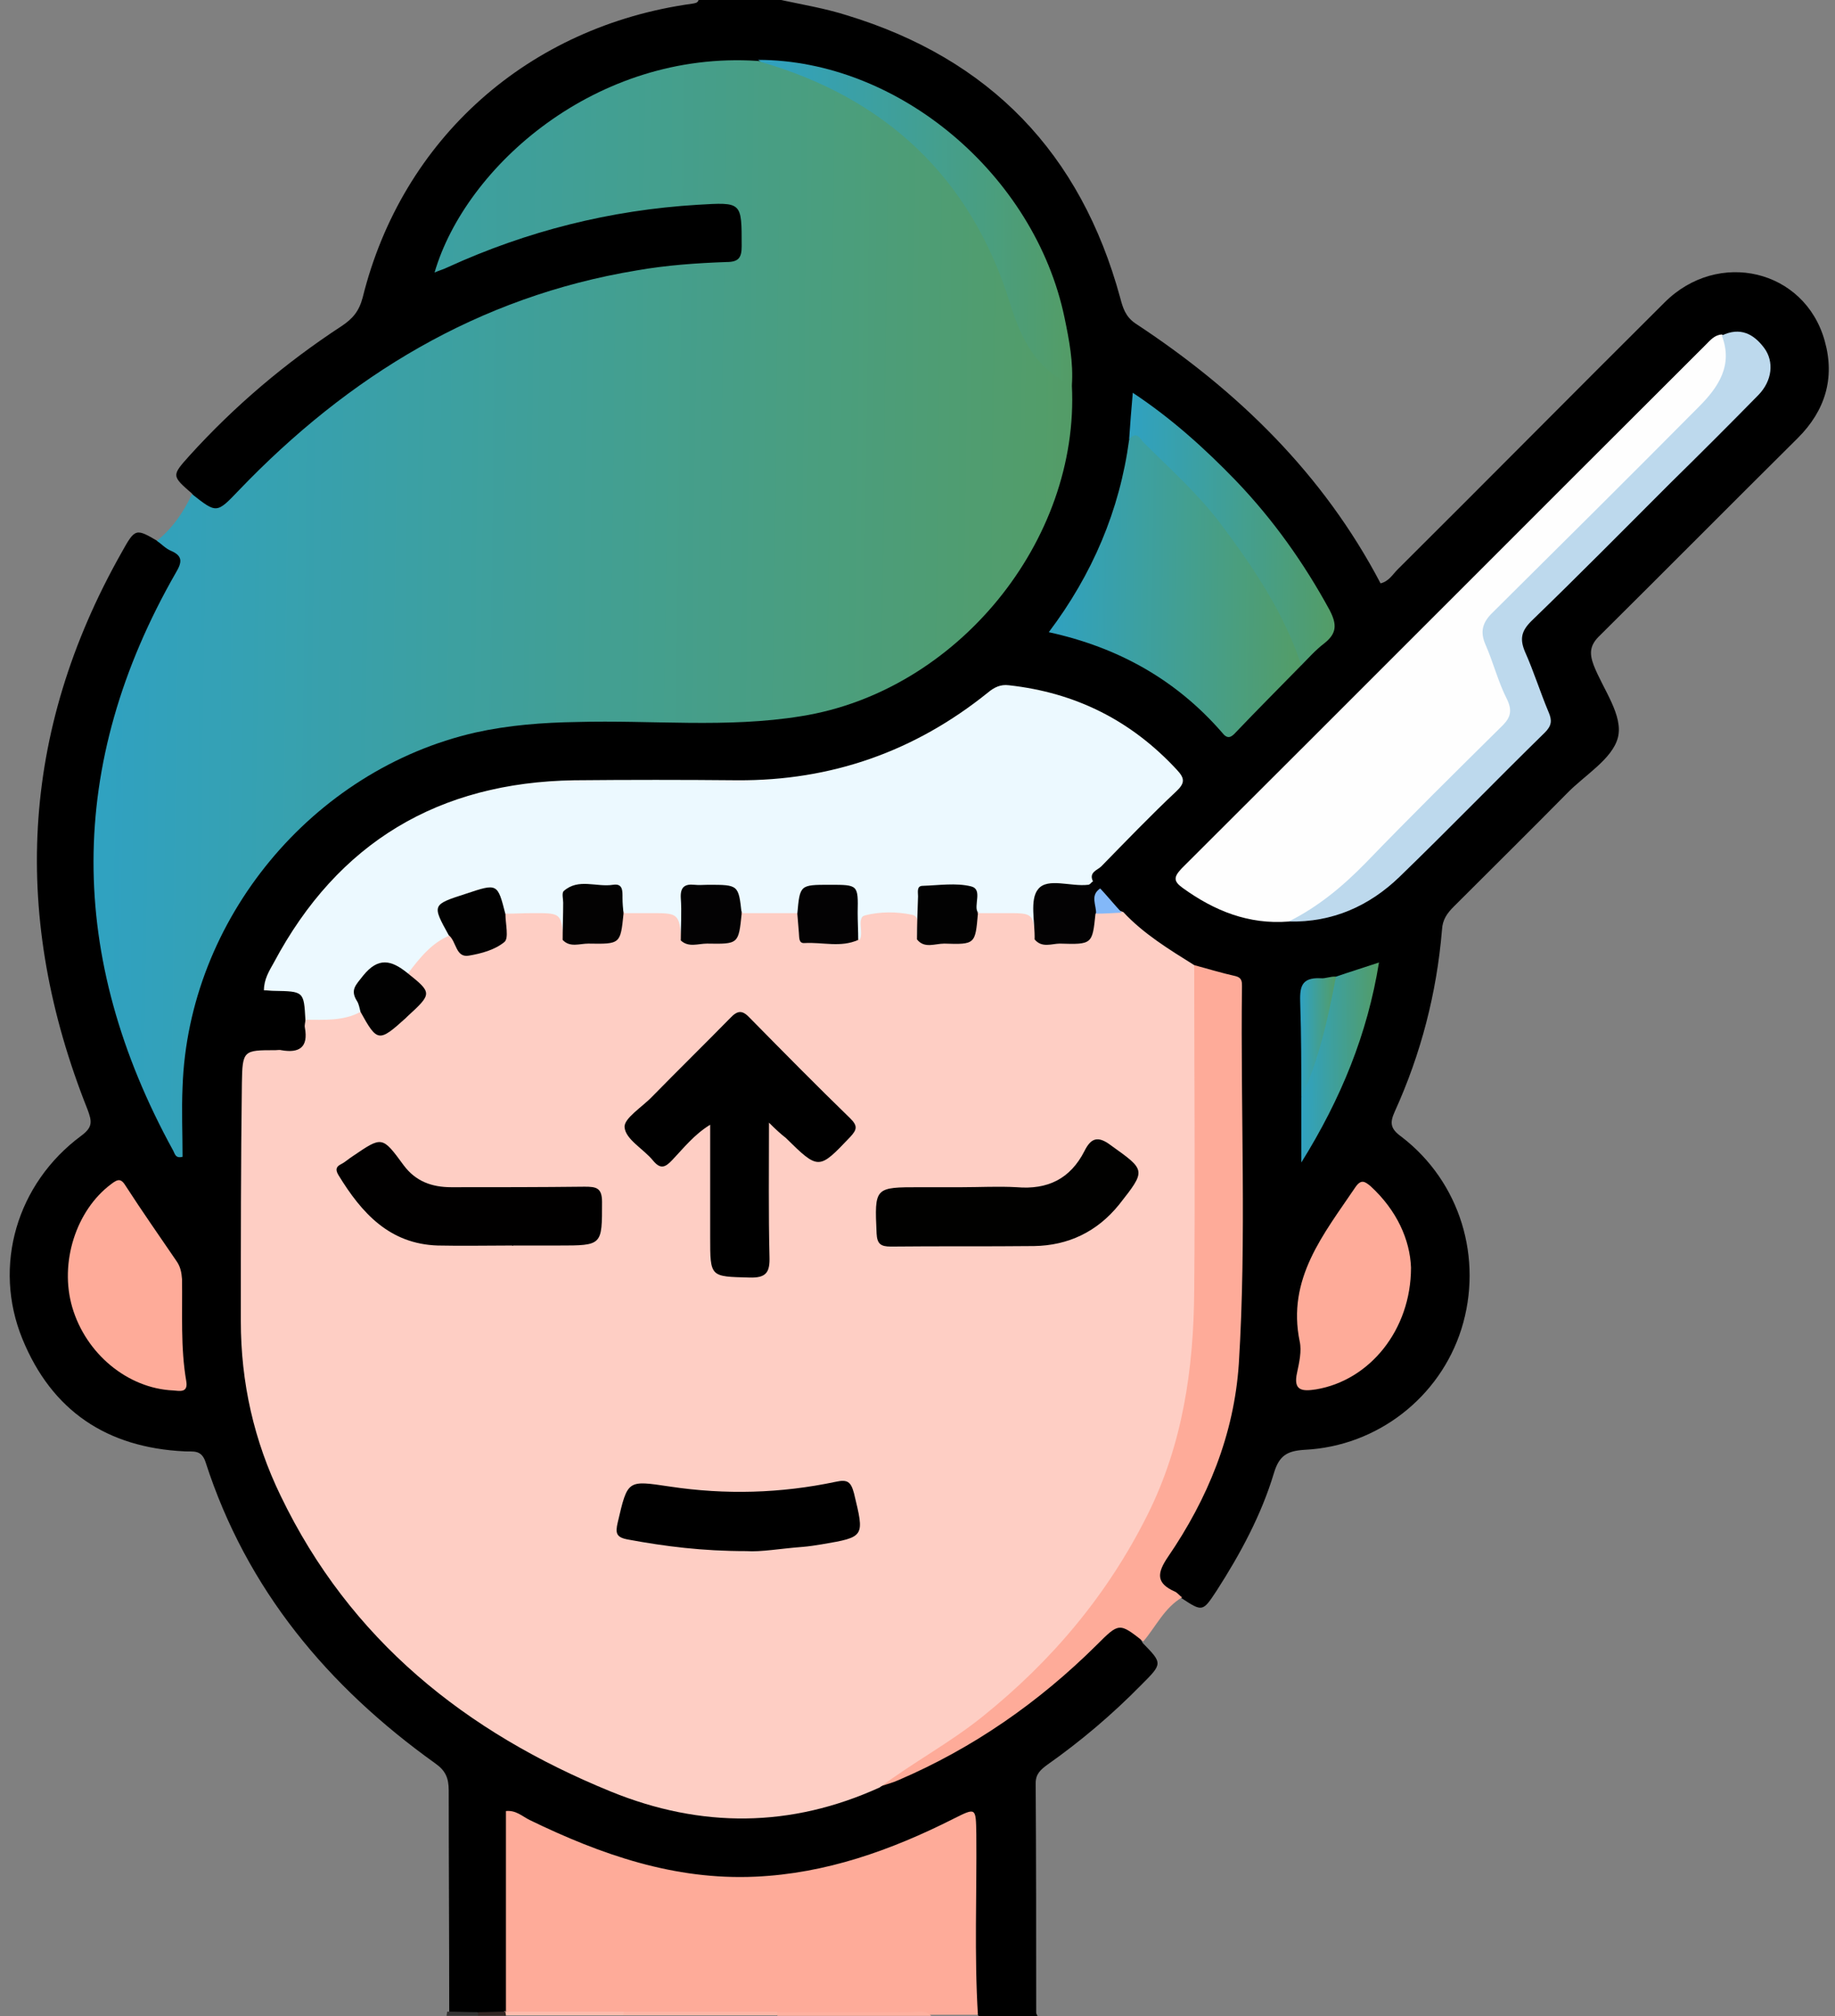 <svg xmlns="http://www.w3.org/2000/svg" width="71" height="78" viewBox="0 0 71 78" fill="none"><rect x="0" y="0" width="71" height="78" fill="#808080" stroke="none"/><path d="M7.429 19.094C6.637 18.403 6.637 18.403 7.328 17.631C9.075 15.702 11.045 14.036 13.218 12.614C13.645 12.33 13.889 12.045 14.031 11.517C15.554 5.362 20.45 1.016 26.787 0.142C26.889 0.122 26.99 0.122 27.031 0C28.087 0 29.164 0 30.22 0C31.073 0.183 31.926 0.325 32.759 0.589C38.304 2.275 41.818 5.931 43.342 11.517C43.443 11.903 43.545 12.248 43.931 12.512C47.892 15.113 51.203 18.342 53.417 22.567C53.742 22.486 53.884 22.222 54.067 22.039C57.52 18.606 60.953 15.133 64.406 11.7C66.478 9.628 69.829 10.42 70.601 13.183C71.007 14.625 70.621 15.884 69.565 16.941C67.006 19.48 64.467 22.039 61.907 24.578C61.522 24.944 61.481 25.248 61.664 25.736C62.029 26.67 62.822 27.686 62.598 28.539C62.375 29.372 61.318 29.981 60.628 30.692C59.185 32.155 57.723 33.597 56.261 35.059C55.996 35.323 55.814 35.567 55.793 35.973C55.59 38.411 54.981 40.767 53.965 43.002C53.762 43.448 53.803 43.672 54.229 43.977C56.504 45.723 57.398 48.689 56.545 51.411C55.712 54.052 53.295 55.941 50.492 56.083C49.801 56.123 49.496 56.306 49.293 56.977C48.806 58.602 47.993 60.105 47.079 61.527C46.531 62.359 46.531 62.359 45.698 61.811C44.54 61.486 44.378 61.08 45.028 60.084C46.957 57.098 47.892 53.848 47.831 50.294C47.77 46.638 47.81 43.002 47.81 39.345C47.81 38.045 47.81 38.045 46.612 37.659C46.511 37.619 46.429 37.598 46.328 37.558C45.19 37.05 44.215 36.298 43.281 35.486C42.976 35.181 42.651 34.897 42.407 34.552C42.306 34.389 42.164 34.288 42.082 34.105C42.062 33.719 42.367 33.516 42.59 33.292C43.423 32.439 44.256 31.586 45.109 30.773C45.475 30.408 45.495 30.144 45.129 29.758C43.504 28.052 41.534 27.077 39.218 26.772C38.792 26.711 38.487 26.873 38.182 27.117C35.989 28.884 33.49 29.92 30.728 30.306C30.342 30.367 29.976 30.387 29.59 30.387C27.254 30.387 24.918 30.367 22.603 30.387C19.475 30.428 16.59 31.18 14.112 33.191C12.629 34.389 11.492 35.852 10.679 37.598C10.537 37.923 10.435 38.147 10.964 38.208C12 38.33 12 38.35 12.02 39.508C12.04 39.731 12.02 39.955 12 40.198C11.979 40.625 11.776 40.848 11.35 40.889C11.228 40.889 11.106 40.909 10.964 40.909C9.582 40.95 9.582 40.95 9.582 42.311C9.582 45.073 9.643 47.836 9.562 50.598C9.44 54.661 10.781 58.236 13.218 61.405C16.367 65.467 20.47 68.209 25.406 69.713C28.331 70.606 31.114 70.159 33.876 69.062C36.842 67.986 39.422 66.28 41.697 64.086C41.981 63.802 42.265 63.517 42.55 63.233C43.281 62.522 43.707 62.623 44.215 63.558C44.987 64.35 44.987 64.35 44.154 65.183C43.037 66.32 41.818 67.356 40.518 68.27C40.275 68.453 40.072 68.616 40.072 68.981C40.092 71.947 40.092 74.912 40.092 77.858C40.092 77.898 40.132 77.959 40.153 78C39.401 78 38.629 78 37.878 78C37.614 77.695 37.654 77.33 37.654 76.984C37.654 75.055 37.654 73.125 37.654 71.195C37.654 70.383 37.553 70.322 36.842 70.688C34.851 71.683 32.779 72.373 30.585 72.739C27.925 73.166 25.386 72.617 22.907 71.723C22.136 71.459 21.404 71.114 20.673 70.769C19.901 70.423 19.84 70.444 19.84 71.338C19.84 73.145 19.84 74.933 19.84 76.741C19.84 77.066 19.86 77.411 19.759 77.716C19.718 77.797 19.657 77.858 19.596 77.919C19.251 77.959 18.886 77.919 18.54 77.939C18.154 77.898 17.748 78.041 17.382 77.858C17.382 74.994 17.362 72.13 17.362 69.266C17.362 68.778 17.24 68.494 16.834 68.209C12.69 65.244 9.542 61.486 7.957 56.57C7.795 56.062 7.47 56.164 7.145 56.144C4.139 56.002 2.006 54.58 0.868 51.797C-0.289 48.973 0.645 45.784 3.143 43.936C3.611 43.591 3.55 43.367 3.387 42.92C0.442 35.527 0.767 28.336 4.707 21.369C5.236 20.414 5.256 20.434 6.15 20.962C7.287 21.288 7.45 21.633 6.861 22.628C4.931 25.878 4.057 29.372 3.996 33.15C3.956 36.888 4.748 40.402 6.515 43.692C6.637 43.916 6.718 44.159 6.942 44.362C7.043 43.083 6.881 41.823 7.084 40.584C8.201 33.942 13.137 29.006 19.8 27.991C21.282 27.767 22.785 27.706 24.268 27.747C25.893 27.788 27.518 27.747 29.143 27.747C31.601 27.747 33.856 27.016 35.846 25.614C39.482 23.055 41.29 19.5 41.371 15.072C41.493 9.669 37.512 4.469 32.15 3.047C31.235 2.803 30.322 2.62 29.387 2.58C23.456 2.234 18.804 5.952 17.159 10.116C17.89 9.852 18.54 9.547 19.231 9.303C21.729 8.389 24.289 7.8 26.95 7.739C27.356 7.719 27.742 7.597 28.148 7.597C28.595 7.597 28.879 7.78 28.879 8.267C28.879 8.369 28.879 8.247 28.879 8.348C29.042 10.095 28.839 10.319 26.95 10.42C24.37 10.542 21.872 11.131 19.495 12.086C15.473 13.711 12.06 16.209 9.115 19.358C8.343 20.15 8.018 20.109 7.429 19.094Z" fill="black"></path><path d="M19.576 77.817C19.576 75.237 19.576 72.658 19.576 70.058C19.962 70.017 20.206 70.261 20.49 70.403C23.253 71.744 26.096 72.739 29.225 72.597C31.947 72.475 34.465 71.581 36.882 70.362C37.776 69.915 37.756 69.915 37.776 70.951C37.797 73.287 37.695 75.603 37.837 77.939C37.228 77.939 36.618 77.939 36.009 77.939C34.953 77.756 33.897 77.898 32.861 77.858C31.926 77.837 30.992 77.858 30.057 77.858C28.087 77.858 26.117 77.858 24.146 77.858C22.623 77.858 21.1 77.98 19.576 77.817Z" fill="#FEAB99"></path><path d="M24.126 77.817C26.096 77.817 28.087 77.817 30.057 77.817C30.098 77.858 30.118 77.878 30.098 77.919C30.077 77.959 30.057 77.959 30.057 77.959C28.087 77.959 26.096 77.959 24.126 77.959C24.085 77.919 24.065 77.898 24.085 77.858C24.105 77.837 24.126 77.817 24.126 77.817Z" fill="#FEB6A6"></path><path d="M30.078 77.98C30.078 77.939 30.078 77.878 30.078 77.837C31.805 77.837 33.511 77.837 35.237 77.837C35.502 77.837 35.806 77.736 36.03 77.98C34.039 77.98 32.048 77.98 30.078 77.98Z" fill="#FEB1A0"></path><path d="M24.126 77.817C24.126 77.858 24.126 77.919 24.126 77.959C22.603 77.959 21.079 77.959 19.556 77.959C19.515 77.919 19.495 77.898 19.495 77.858C19.495 77.817 19.515 77.797 19.536 77.797L19.576 77.817C21.1 77.817 22.623 77.817 24.126 77.817Z" fill="#FEBCAD"></path><path d="M17.302 77.817C17.688 77.817 18.094 77.838 18.48 77.838C18.541 77.878 18.541 77.898 18.541 77.939C18.52 77.98 18.5 77.98 18.5 77.98C18.094 77.98 17.688 77.98 17.281 77.98C17.281 77.919 17.302 77.858 17.302 77.817Z" fill="#343333"></path><path d="M18.5 77.98C18.5 77.939 18.5 77.878 18.5 77.838C18.845 77.838 19.191 77.817 19.556 77.817C19.556 77.878 19.577 77.919 19.577 77.98C19.211 77.98 18.845 77.98 18.5 77.98Z" fill="#332623"></path><path d="M46.206 37.334C46.734 37.477 47.263 37.639 47.811 37.761C48.055 37.822 48.055 37.984 48.055 38.147C47.994 43.022 48.237 47.877 47.933 52.752C47.75 55.494 46.734 57.972 45.191 60.227C44.764 60.856 44.724 61.242 45.455 61.567C45.556 61.608 45.638 61.73 45.739 61.791C45.048 62.197 44.724 62.928 44.236 63.497C43.302 62.766 43.302 62.766 42.428 63.639C40.194 65.853 37.655 67.62 34.77 68.859C34.547 68.961 34.303 69.022 34.059 69.103C34.039 68.677 34.405 68.595 34.669 68.433C38.02 66.422 40.905 63.923 43.017 60.613C44.805 57.83 45.759 54.803 45.902 51.472C46.084 47.125 45.942 42.758 46.023 38.411C46.023 38.045 45.922 37.66 46.206 37.334Z" fill="#FEAB99"></path><path d="M41.473 14.909C41.778 20.922 37.025 26.752 30.992 27.706C28.128 28.173 25.223 27.848 22.318 27.93C20.998 27.95 19.678 28.052 18.398 28.336C12.081 29.778 7.287 35.567 7.064 42.047C7.023 42.961 7.064 43.855 7.064 44.748C6.779 44.83 6.759 44.606 6.698 44.505C2.595 37.03 2.554 29.575 6.8 22.161C7.043 21.755 7.084 21.511 6.617 21.308C6.414 21.227 6.251 21.044 6.068 20.922C6.678 20.434 7.104 19.805 7.429 19.114C8.384 19.866 8.384 19.866 9.237 18.972C13.482 14.544 18.5 11.477 24.634 10.461C25.792 10.258 26.95 10.177 28.108 10.136C28.575 10.136 28.697 9.973 28.697 9.527C28.697 7.8 28.717 7.82 26.99 7.922C23.618 8.125 20.389 8.937 17.322 10.339C17.159 10.42 16.997 10.461 16.814 10.542C18.012 6.439 23.07 1.95 29.306 2.356C30.829 2.519 32.17 3.169 33.409 3.981C36.476 5.992 38.548 8.734 39.442 12.309C39.665 13.203 39.99 13.914 40.843 14.3C41.128 14.402 41.351 14.625 41.473 14.909Z" fill="url(#paint0_linear_471_1066)"></path><path d="M46.206 37.334C46.206 41.539 46.246 45.744 46.206 49.948C46.185 52.955 45.759 55.88 44.398 58.601C42.854 61.689 40.701 64.248 38.02 66.401C36.761 67.417 35.339 68.169 34.039 69.144C30.606 70.708 27.132 70.728 23.639 69.306C18.012 67.011 13.543 63.436 10.862 57.87C9.826 55.737 9.318 53.483 9.318 51.106C9.318 48.039 9.318 44.972 9.359 41.905C9.379 40.625 9.42 40.625 10.659 40.625C10.74 40.625 10.822 40.605 10.882 40.625C11.573 40.747 11.939 40.523 11.796 39.751C11.776 39.65 11.817 39.548 11.817 39.447C12.426 39.081 13.157 39.284 13.787 39.041C14.051 39.02 14.234 39.162 14.295 39.386C14.457 39.934 14.762 39.873 15.128 39.589C15.31 39.447 15.493 39.345 15.676 39.183C16.346 38.594 16.346 38.533 15.778 37.842C15.717 37.761 15.697 37.659 15.697 37.558C16.143 36.887 16.489 36.115 17.464 36.156C17.809 36.481 18.114 36.826 18.682 36.562C19.068 36.38 19.393 36.237 19.393 35.73C19.393 35.506 19.454 35.283 19.698 35.161C19.962 35.059 20.247 35.08 20.531 35.059C21.668 35.039 21.689 35.059 22.054 36.075C22.501 36.441 23.009 36.258 23.517 36.258C23.781 36.258 23.903 36.034 23.943 35.811C23.984 35.587 24.004 35.364 24.207 35.201C24.512 35.039 24.837 35.059 25.162 35.059C26.259 35.059 26.279 35.08 26.645 36.075C27.132 36.441 27.66 36.278 28.189 36.237C28.432 36.217 28.493 35.994 28.534 35.791C28.575 35.567 28.595 35.323 28.818 35.181C29.489 34.978 30.139 34.998 30.809 35.161C30.89 35.222 30.971 35.283 30.992 35.384C31.378 36.359 31.947 36.562 32.982 36.075C33.328 35.141 34.323 34.734 35.257 35.141C35.704 35.323 35.562 35.791 35.785 36.095C36.232 36.441 36.74 36.278 37.248 36.258C37.512 36.258 37.614 36.034 37.675 35.811C37.715 35.587 37.736 35.364 37.939 35.201C38.243 35.039 38.568 35.059 38.893 35.059C39.99 35.059 40.011 35.08 40.376 36.075C40.843 36.441 41.371 36.278 41.879 36.237C42.103 36.217 42.204 36.034 42.245 35.831C42.306 35.587 42.306 35.323 42.55 35.181C42.875 35.019 43.179 35.181 43.464 35.283C44.236 36.115 45.231 36.725 46.206 37.334Z" fill="#FECEC4"></path><path d="M13.949 39.142C13.279 39.508 12.527 39.447 11.817 39.447C11.756 38.35 11.756 38.35 10.598 38.33C10.476 38.33 10.354 38.309 10.212 38.309C10.212 37.883 10.415 37.558 10.598 37.233C13.076 32.581 16.976 30.266 22.217 30.184C24.329 30.164 26.421 30.164 28.534 30.184C32.17 30.205 35.399 29.067 38.223 26.792C38.467 26.589 38.71 26.467 39.035 26.508C41.615 26.792 43.768 27.869 45.535 29.778C45.84 30.103 45.86 30.286 45.515 30.611C44.52 31.545 43.565 32.541 42.61 33.516C42.468 33.658 42.123 33.739 42.285 34.084C42.245 34.43 41.94 34.409 41.717 34.45C41.31 34.531 40.803 34.288 40.498 34.653C40.234 34.978 40.417 35.445 40.356 35.831C40.315 36.014 40.335 36.258 40.071 36.319C39.97 35.323 39.97 35.323 38.934 35.323C38.589 35.323 38.223 35.323 37.877 35.323C37.614 35.019 37.695 34.45 37.024 34.45C35.948 34.45 35.887 34.47 35.826 35.526C35.806 35.811 35.887 36.156 35.542 36.319C35.359 36.014 35.704 35.466 35.278 35.384C34.688 35.263 34.059 35.263 33.49 35.405C33.124 35.486 33.429 36.055 33.267 36.359C32.84 36.156 33.023 35.77 32.962 35.445C32.901 35.059 33.104 34.551 32.434 34.47C31.581 34.348 31.296 34.47 31.032 35.141C31.012 35.202 30.951 35.263 30.91 35.323C30.179 35.323 29.468 35.323 28.737 35.323C28.493 34.958 28.514 34.43 27.802 34.45C26.787 34.47 26.726 34.47 26.685 35.526C26.665 35.831 26.767 36.197 26.381 36.359C26.259 35.323 26.259 35.323 25.142 35.323C24.817 35.323 24.492 35.323 24.167 35.323C23.902 35.039 24.024 34.491 23.395 34.45C22.318 34.389 22.176 34.45 22.115 35.587C22.095 35.872 22.196 36.197 21.81 36.339C21.709 35.323 21.709 35.323 20.632 35.323C20.287 35.323 19.942 35.344 19.596 35.344C19.515 35.344 19.454 35.303 19.393 35.263C19.19 35.059 19.393 34.551 18.967 34.572C18.398 34.612 17.829 34.795 17.342 35.12C17.159 35.242 17.24 35.425 17.301 35.608C17.382 35.791 17.524 35.953 17.423 36.176C16.712 36.461 16.245 37.05 15.798 37.639C15.737 37.68 15.656 37.72 15.595 37.7C15.188 37.558 14.864 37.273 14.417 37.761C14.031 38.167 13.97 38.492 14.092 38.959C14.051 39 14.01 39.081 13.949 39.142Z" fill="#ECF9FF"></path><path d="M49.862 35.648C48.318 35.77 46.998 35.242 45.759 34.348C45.393 34.084 45.414 33.922 45.718 33.597C52.483 26.853 59.226 20.089 65.99 13.345C66.173 13.162 66.336 12.959 66.62 12.939C67.108 13.223 66.965 13.691 66.884 14.097C66.722 14.869 66.254 15.458 65.706 16.006C63.187 18.505 60.709 21.044 58.17 23.522C57.621 24.07 57.459 24.558 57.825 25.269C58.109 25.837 58.272 26.447 58.515 27.036C58.698 27.462 58.637 27.808 58.312 28.133C56.159 30.286 54.026 32.439 51.853 34.572C51.304 35.12 50.634 35.465 49.862 35.648Z" fill="#FEFEFE"></path><path d="M50.349 25.736C49.496 26.609 48.643 27.462 47.81 28.336C47.627 28.539 47.485 28.6 47.282 28.336C45.515 26.305 43.281 25.045 40.579 24.456C42.265 22.222 43.321 19.744 43.687 17.022C43.91 16.392 44.195 16.859 44.377 17.022C45.718 18.322 47.079 19.622 48.135 21.186C48.907 22.323 49.618 23.481 50.187 24.741C50.309 25.045 50.532 25.37 50.349 25.736Z" fill="url(#paint1_linear_471_1066)"></path><path d="M49.862 35.648C51 35.08 51.955 34.288 52.848 33.373C54.554 31.606 56.301 29.88 58.048 28.153C58.394 27.828 58.556 27.564 58.312 27.056C57.967 26.386 57.784 25.634 57.48 24.944C57.256 24.436 57.358 24.07 57.764 23.684C60.425 21.044 63.086 18.403 65.726 15.742C66.478 14.991 67.067 14.138 66.62 12.98C67.331 12.634 67.859 12.919 68.265 13.467C68.651 13.995 68.57 14.727 68.042 15.275C66.925 16.413 65.787 17.55 64.65 18.667C62.862 20.455 61.075 22.263 59.247 24.03C58.861 24.416 58.8 24.72 59.003 25.208C59.348 25.98 59.592 26.772 59.917 27.544C60.059 27.869 60.039 28.072 59.775 28.336C57.886 30.184 56.058 32.074 54.148 33.922C52.99 35.039 51.569 35.689 49.862 35.648Z" fill="#BDD9ED"></path><path d="M6.698 53.788C4.931 53.706 3.326 52.366 2.798 50.578C2.29 48.852 2.94 46.82 4.301 45.805C4.565 45.602 4.687 45.581 4.87 45.886C5.5 46.861 6.17 47.816 6.82 48.77C6.982 48.994 7.023 49.217 7.043 49.481C7.064 50.802 6.982 52.122 7.206 53.422C7.287 53.889 6.962 53.808 6.698 53.788Z" fill="#FEAB99"></path><path d="M54.595 49.034C54.595 51.452 52.99 53.401 50.919 53.747C50.391 53.828 50.025 53.808 50.187 53.097C50.269 52.711 50.37 52.264 50.289 51.898C49.781 49.461 51.223 47.734 52.442 45.926C52.666 45.602 52.808 45.703 53.031 45.886C54.047 46.82 54.555 47.958 54.595 49.034Z" fill="#FEAB99"></path><path d="M41.473 14.909C40.072 14.259 39.503 13.122 39.056 11.659C37.553 6.886 34.282 3.798 29.448 2.397C29.407 2.377 29.367 2.336 29.326 2.316C34.75 2.316 40.031 6.744 41.189 12.289C41.371 13.162 41.534 14.016 41.473 14.909Z" fill="url(#paint2_linear_471_1066)"></path><path d="M50.35 25.736C49.68 23.705 48.502 21.958 47.222 20.252C46.348 19.094 45.272 18.139 44.256 17.123C44.114 16.981 43.972 16.636 43.688 17.002C43.728 16.433 43.769 15.864 43.83 15.194C45.333 16.189 46.612 17.347 47.811 18.586C49.253 20.089 50.452 21.775 51.447 23.603C51.731 24.152 51.731 24.497 51.244 24.883C50.898 25.147 50.634 25.452 50.35 25.736Z" fill="url(#paint3_linear_471_1066)"></path><path d="M51.69 37.781C52.218 37.599 52.746 37.436 53.356 37.233C52.909 39.995 51.893 42.494 50.35 44.972C50.35 44.017 50.35 43.245 50.35 42.474C50.573 41.052 51.182 39.711 51.365 38.289C51.406 38.086 51.528 37.923 51.69 37.781Z" fill="url(#paint4_linear_471_1066)"></path><path d="M40.031 36.339C40.051 35.669 39.828 34.795 40.173 34.389C40.539 33.942 41.433 34.308 42.103 34.227C42.164 34.227 42.225 34.145 42.265 34.105C42.367 34.186 42.468 34.288 42.55 34.369C42.428 34.673 42.712 35.059 42.387 35.344C42.265 36.522 42.265 36.542 41.006 36.502C40.701 36.502 40.315 36.684 40.031 36.339Z" fill="#030203"></path><path d="M51.69 37.781C51.386 39.386 51.04 40.97 50.35 42.474C50.35 41.255 50.35 40.036 50.309 38.837C50.289 38.228 50.309 37.802 51.101 37.842C51.284 37.862 51.487 37.761 51.69 37.781Z" fill="url(#paint5_linear_471_1066)"></path><path d="M42.408 35.344C42.428 35.019 42.164 34.633 42.57 34.369C42.854 34.673 43.118 34.998 43.403 35.303C43.058 35.323 42.733 35.344 42.408 35.344Z" fill="#83B8F8"></path><path d="M29.753 43.428C29.753 45.276 29.732 46.942 29.773 48.608C29.793 49.217 29.651 49.441 29.001 49.42C27.478 49.38 27.478 49.42 27.478 47.856C27.478 46.434 27.478 45.033 27.478 43.509C26.848 43.895 26.442 44.423 26.015 44.87C25.731 45.175 25.548 45.236 25.264 44.891C24.898 44.444 24.207 44.078 24.167 43.611C24.126 43.266 24.857 42.819 25.243 42.412C26.238 41.397 27.254 40.401 28.25 39.386C28.554 39.061 28.737 39.081 29.021 39.386C30.301 40.686 31.581 41.986 32.901 43.266C33.185 43.55 33.165 43.692 32.901 43.977C31.682 45.256 31.682 45.276 30.403 44.017C30.22 43.875 30.037 43.712 29.753 43.428Z" fill="black"></path><path d="M37.207 45.926C37.918 45.926 38.629 45.886 39.34 45.926C40.539 46.028 41.412 45.602 41.961 44.525C42.204 44.037 42.468 43.916 42.976 44.301C44.337 45.276 44.357 45.256 43.301 46.597C42.448 47.653 41.331 48.181 40.011 48.202C38.162 48.222 36.314 48.202 34.465 48.222C34.079 48.222 33.937 48.12 33.917 47.714C33.836 45.926 33.836 45.926 35.603 45.926C36.151 45.926 36.679 45.926 37.207 45.926Z" fill="#010100"></path><path d="M19.82 48.181C18.866 48.181 17.891 48.202 16.936 48.181C15.067 48.12 13.991 46.922 13.097 45.459C12.975 45.256 12.995 45.134 13.198 45.033C13.361 44.952 13.483 44.83 13.645 44.728C14.783 43.956 14.783 43.936 15.616 45.073C16.083 45.703 16.712 45.926 17.464 45.926C19.191 45.926 20.917 45.926 22.623 45.906C23.07 45.906 23.294 45.947 23.294 46.495C23.294 48.181 23.314 48.181 21.608 48.181C21.019 48.181 20.45 48.181 19.861 48.181C19.82 48.202 19.82 48.202 19.82 48.181Z" fill="#010000"></path><path d="M28.88 60.003C27.173 60.003 25.731 59.82 24.309 59.556C23.842 59.475 23.802 59.312 23.903 58.886C24.289 57.24 24.269 57.261 25.914 57.505C28.067 57.83 30.22 57.769 32.333 57.322C32.8 57.22 32.922 57.322 33.044 57.769C33.45 59.455 33.47 59.455 31.805 59.739C31.561 59.78 31.297 59.82 31.053 59.84C30.22 59.901 29.428 60.044 28.88 60.003Z" fill="black"></path><path d="M21.77 36.359C21.77 35.872 21.791 35.405 21.791 34.917C21.791 34.775 21.73 34.552 21.811 34.47C22.38 33.962 23.07 34.328 23.72 34.227C24.106 34.166 24.086 34.47 24.086 34.734C24.086 34.938 24.106 35.141 24.126 35.344C24.005 36.522 24.005 36.522 22.765 36.502C22.42 36.502 22.055 36.664 21.77 36.359Z" fill="#030202"></path><path d="M26.341 36.38C26.341 35.831 26.381 35.283 26.341 34.734C26.32 34.328 26.483 34.186 26.869 34.227C27.052 34.247 27.214 34.227 27.397 34.227C28.575 34.227 28.575 34.227 28.697 35.344C28.575 36.522 28.575 36.522 27.356 36.502C27.011 36.502 26.645 36.664 26.341 36.38Z" fill="#030203"></path><path d="M30.85 35.344C30.951 34.227 30.951 34.227 32.109 34.227C33.206 34.227 33.206 34.227 33.185 35.303C33.185 35.648 33.206 36.014 33.206 36.359C32.535 36.664 31.825 36.441 31.134 36.481C30.89 36.502 30.931 36.258 30.91 36.075C30.89 35.852 30.87 35.608 30.85 35.344Z" fill="#030203"></path><path d="M35.48 36.339C35.48 35.791 35.501 35.242 35.521 34.673C35.521 34.511 35.46 34.267 35.704 34.267C36.334 34.247 36.984 34.145 37.573 34.288C38.04 34.409 37.654 34.998 37.837 35.344C37.735 36.522 37.735 36.542 36.537 36.502C36.171 36.502 35.765 36.705 35.48 36.339Z" fill="#020202"></path><path d="M13.949 39.142C13.909 39 13.889 38.837 13.807 38.716C13.543 38.289 13.767 38.106 14.051 37.741C14.64 37.009 15.148 37.151 15.737 37.619C16.732 38.411 16.732 38.431 15.757 39.325C15.737 39.345 15.717 39.366 15.696 39.386C14.66 40.32 14.599 40.32 13.949 39.142Z" fill="#010101"></path><path d="M17.362 36.176C16.712 34.998 16.712 34.998 18.032 34.572C19.251 34.166 19.251 34.166 19.556 35.364C19.556 35.73 19.698 36.298 19.515 36.441C19.149 36.745 18.621 36.888 18.134 36.969C17.626 37.05 17.667 36.42 17.362 36.176Z" fill="#010101"></path><defs><linearGradient id="paint0_linear_471_1066" x1="-7.782" y1="17.875" x2="51.53" y2="18.638" gradientUnits="userSpaceOnUse"><stop offset="0.027" stop-color="#26A3D9"></stop><stop offset="1" stop-color="#5D9B4F"></stop></linearGradient><linearGradient id="paint1_linear_471_1066" x1="37.617" y1="21.028" x2="53.029" y2="21.213" gradientUnits="userSpaceOnUse"><stop offset="0.027" stop-color="#26A3D9"></stop><stop offset="1" stop-color="#5D9B4F"></stop></linearGradient><linearGradient id="paint2_linear_471_1066" x1="25.666" y1="6.929" x2="44.711" y2="7.194" gradientUnits="userSpaceOnUse"><stop offset="0.027" stop-color="#26A3D9"></stop><stop offset="1" stop-color="#5D9B4F"></stop></linearGradient><linearGradient id="paint3_linear_471_1066" x1="41.294" y1="19.055" x2="53.749" y2="19.191" gradientUnits="userSpaceOnUse"><stop offset="0.027" stop-color="#26A3D9"></stop><stop offset="1" stop-color="#5D9B4F"></stop></linearGradient><linearGradient id="paint4_linear_471_1066" x1="49.445" y1="40.068" x2="54.154" y2="40.094" gradientUnits="userSpaceOnUse"><stop offset="0.027" stop-color="#26A3D9"></stop><stop offset="1" stop-color="#5D9B4F"></stop></linearGradient><linearGradient id="paint5_linear_471_1066" x1="49.888" y1="39.498" x2="52.058" y2="39.508" gradientUnits="userSpaceOnUse"><stop offset="0.027" stop-color="#26A3D9"></stop><stop offset="1" stop-color="#5D9B4F"></stop></linearGradient></defs></svg>